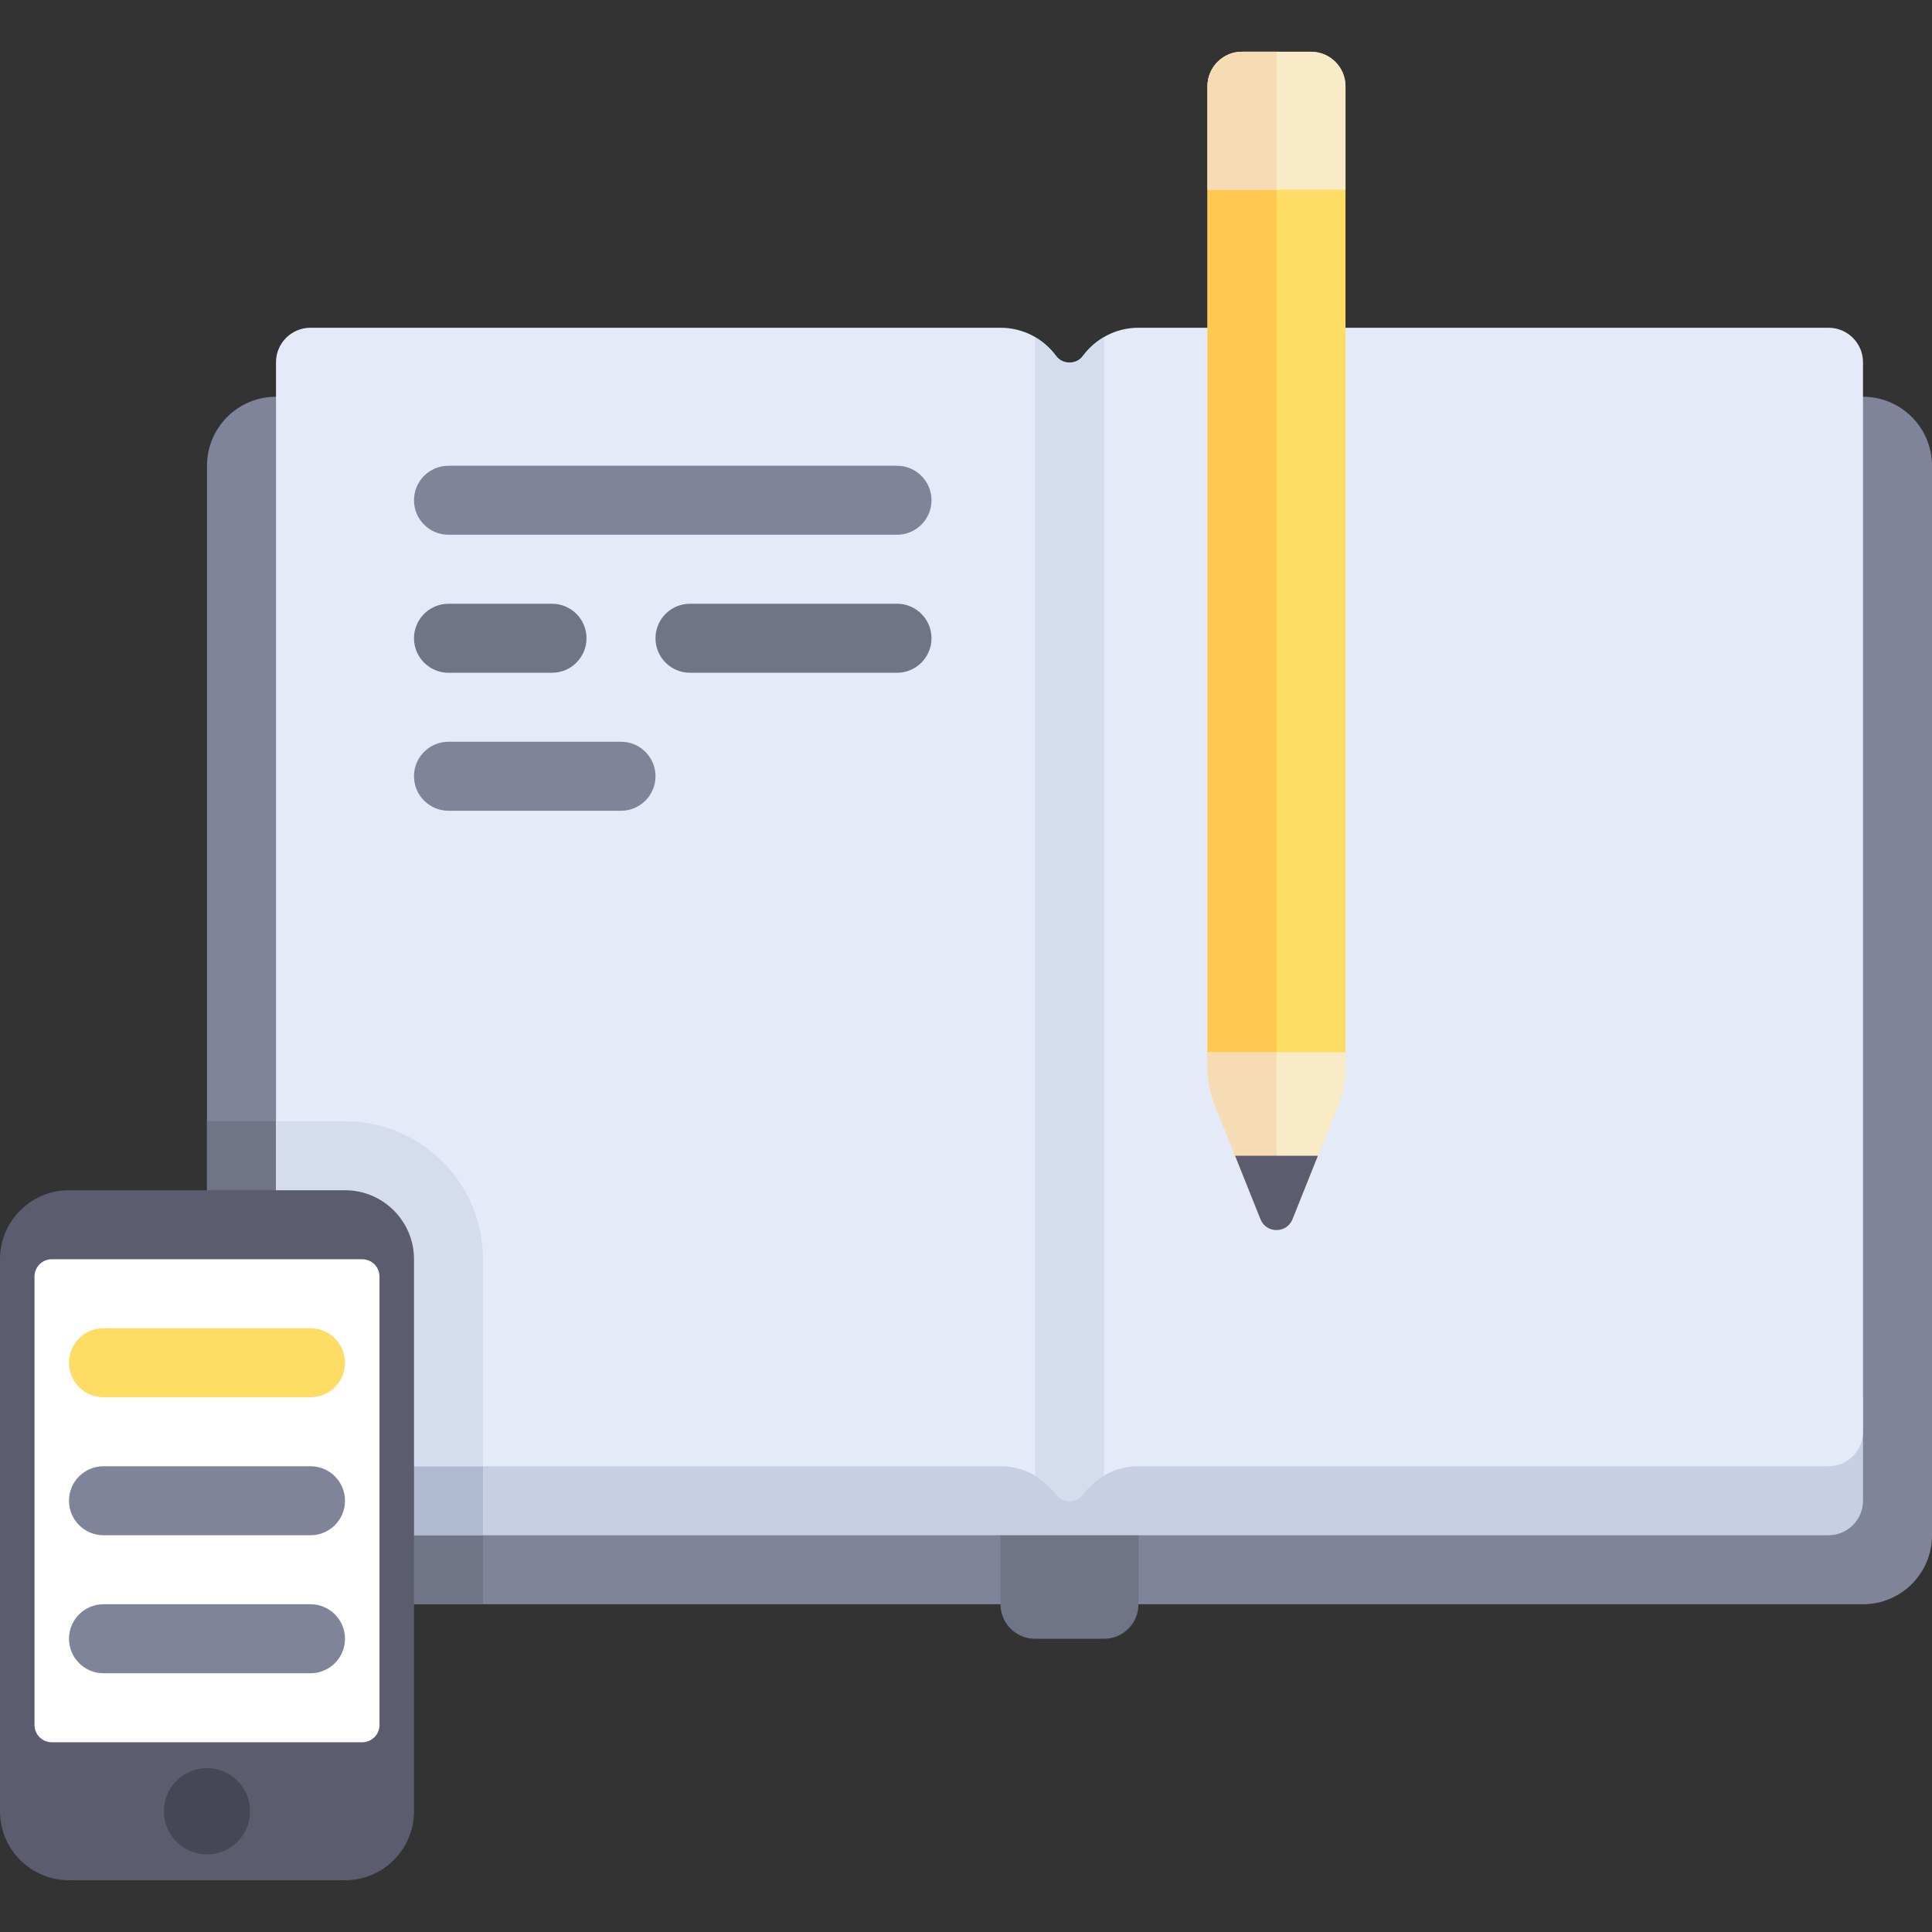 <?xml version="1.0" encoding="iso-8859-1"?>
<!-- Uploaded to: SVG Repo, www.svgrepo.com, Generator: SVG Repo Mixer Tools -->
<svg version="1.1" id="Layer_1" xmlns="http://www.w3.org/2000/svg" xmlns:xlink="http://www.w3.org/1999/xlink" 
	 viewBox="0 0 512 512" xml:space="preserve">
<rect x="0" y="0" width="512" height="512" fill="#333333" stroke="none"/>
<path style="fill:#7F8499;" d="M493.714,425.143H73.143c-10.099,0-18.286-8.186-18.286-18.286V123.429
	c0-10.099,8.186-18.286,18.286-18.286h420.571c10.099,0,18.286,8.186,18.286,18.286v283.429
	C512,416.957,503.814,425.143,493.714,425.143z"/>
<g>
	<path style="fill:#707487;" d="M91.429,297.143H54.857v109.714c0,10.098,8.187,18.286,18.286,18.286H128v-91.429
		C128,313.517,111.626,297.143,91.429,297.143z"/>
	<path style="fill:#707487;" d="M292.571,434.286h-18.286c-5.049,0-9.143-4.094-9.143-9.143v-27.429h36.571v27.429
		C301.714,430.192,297.621,434.286,292.571,434.286z"/>
</g>
<path style="fill:#C7CFE2;" d="M82.286,406.857h402.286c5.049,0,9.143-4.094,9.143-9.143v-27.429H73.143v27.429
	C73.143,402.763,77.237,406.857,82.286,406.857z"/>
<rect x="73.143" y="370.286" style="fill:#AFB9D2;" width="54.857" height="36.571"/>
<path style="fill:#E4EAF8;" d="M301.714,86.857c-6.059,0-11.43,2.947-14.758,7.486c-1.685,2.298-5.371,2.298-7.056,0
	c-3.328-4.538-8.698-7.486-14.758-7.486H82.286c-5.049,0-9.143,4.094-9.143,9.143v283.429c0,5.049,4.094,9.143,9.143,9.143h182.857
	c6.059,0,11.43,2.947,14.758,7.486c1.685,2.298,5.371,2.298,7.056,0c3.327-4.539,8.698-7.486,14.758-7.486h182.857
	c5.049,0,9.143-4.094,9.143-9.143V96c0-5.049-4.094-9.143-9.143-9.143H301.714z"/>
<g>
	<path style="fill:#D5DCED;" d="M91.429,297.143H73.143v82.286c0,5.049,4.094,9.143,9.143,9.143H128v-54.857
		C128,313.517,111.626,297.143,91.429,297.143z"/>
	<path style="fill:#D5DCED;" d="M292.571,89.393c-2.201,1.281-4.118,2.998-5.619,5.035c-1.719,2.331-5.328,2.331-7.047,0
		c-1.502-2.038-3.418-3.754-5.619-5.035v301.718c2.184,1.272,4.127,2.917,5.615,4.946c1.685,2.298,5.371,2.298,7.056,0
		c1.488-2.03,3.431-3.674,5.615-4.946L292.571,89.393L292.571,89.393z"/>
</g>
<path style="fill:#5B5D6E;" d="M18.286,498.286h73.143c10.099,0,18.286-8.186,18.286-18.286V333.714
	c0-10.099-8.186-18.286-18.286-18.286H18.286C8.186,315.429,0,323.615,0,333.714V480C0,490.099,8.186,498.286,18.286,498.286z"/>
<path style="fill:#FFFFFF;" d="M96,461.714H13.714c-2.525,0-4.571-2.047-4.571-4.571V338.286c0-2.525,2.047-4.571,4.571-4.571H96
	c2.525,0,4.571,2.047,4.571,4.571v118.857C100.571,459.667,98.525,461.714,96,461.714z"/>
<g>
	<path style="fill:#7F8499;" d="M82.286,443.429H27.429c-5.054,0-9.143-4.094-9.143-9.143s4.089-9.143,9.143-9.143h54.857
		c5.054,0,9.143,4.094,9.143,9.143S87.339,443.429,82.286,443.429z"/>
	<path style="fill:#7F8499;" d="M82.286,406.857H27.429c-5.054,0-9.143-4.094-9.143-9.143c0-5.049,4.089-9.143,9.143-9.143h54.857
		c5.054,0,9.143,4.094,9.143,9.143C91.429,402.763,87.339,406.857,82.286,406.857z"/>
</g>
<g>
	<path style="fill:#FFDC64;" d="M82.286,370.286H27.429c-5.054,0-9.143-4.094-9.143-9.143c0-5.049,4.089-9.143,9.143-9.143h54.857
		c5.054,0,9.143,4.094,9.143,9.143C91.429,366.192,87.339,370.286,82.286,370.286z"/>
	<path style="fill:#FFDC64;" d="M354.609,292.904l-12.08,30.199c-1.533,3.832-6.957,3.832-8.489,0l-12.08-30.199
		c-1.296-3.24-1.962-6.697-1.962-10.186V22.857c0-5.049,4.094-9.143,9.143-9.143h18.286c5.049,0,9.143,4.094,9.143,9.143v259.861
		C356.571,286.207,355.905,289.665,354.609,292.904z"/>
</g>
<path style="fill:#7F8499;" d="M237.714,141.714H118.857c-5.054,0-9.143-4.094-9.143-9.143c0-5.049,4.089-9.143,9.143-9.143h118.857
	c5.054,0,9.143,4.094,9.143,9.143C246.857,137.621,242.768,141.714,237.714,141.714z"/>
<g>
	<path style="fill:#707487;" d="M237.714,178.286h-54.857c-5.054,0-9.143-4.094-9.143-9.143c0-5.049,4.089-9.143,9.143-9.143h54.857
		c5.054,0,9.143,4.094,9.143,9.143C246.857,174.192,242.768,178.286,237.714,178.286z"/>
	<path style="fill:#707487;" d="M146.286,178.286h-27.429c-5.054,0-9.143-4.094-9.143-9.143c0-5.049,4.089-9.143,9.143-9.143h27.429
		c5.054,0,9.143,4.094,9.143,9.143C155.429,174.192,151.339,178.286,146.286,178.286z"/>
</g>
<path style="fill:#7F8499;" d="M164.571,214.857h-45.714c-5.054,0-9.143-4.094-9.143-9.143s4.089-9.143,9.143-9.143h45.714
	c5.054,0,9.143,4.094,9.143,9.143S169.625,214.857,164.571,214.857z"/>
<g>
	<path style="fill:#FAEBC8;" d="M342.53,323.103l12.079-30.199c1.296-3.24,1.962-6.697,1.962-10.187v-3.859H320v3.861
		c0,3.489,0.666,6.947,1.962,10.187l12.079,30.199C335.574,326.935,340.998,326.935,342.53,323.103z"/>
	<path style="fill:#FAEBC8;" d="M356.571,50.286H320V22.857c0-5.049,4.094-9.143,9.143-9.143h18.286
		c5.049,0,9.143,4.094,9.143,9.143V50.286z"/>
</g>
<rect x="320" y="50.286" style="fill:#FFC850;" width="18.286" height="228.571"/>
<g>
	<path style="fill:#F5DCB4;" d="M338.286,50.286H320V22.857c0-5.049,4.094-9.143,9.143-9.143h9.143V50.286z"/>
	<path style="fill:#F5DCB4;" d="M320,278.857v3.861c0,3.489,0.666,6.947,1.962,10.187l12.079,30.199
		c0.766,1.915,2.505,2.873,4.245,2.873v-47.12H320z"/>
</g>
<path style="fill:#5B5D6E;" d="M327.314,306.286l6.727,16.817c1.533,3.832,6.957,3.832,8.489,0l6.727-16.817H327.314z"/>
<circle style="fill:#464655;" cx="54.857" cy="480" r="11.429"/>
</svg>